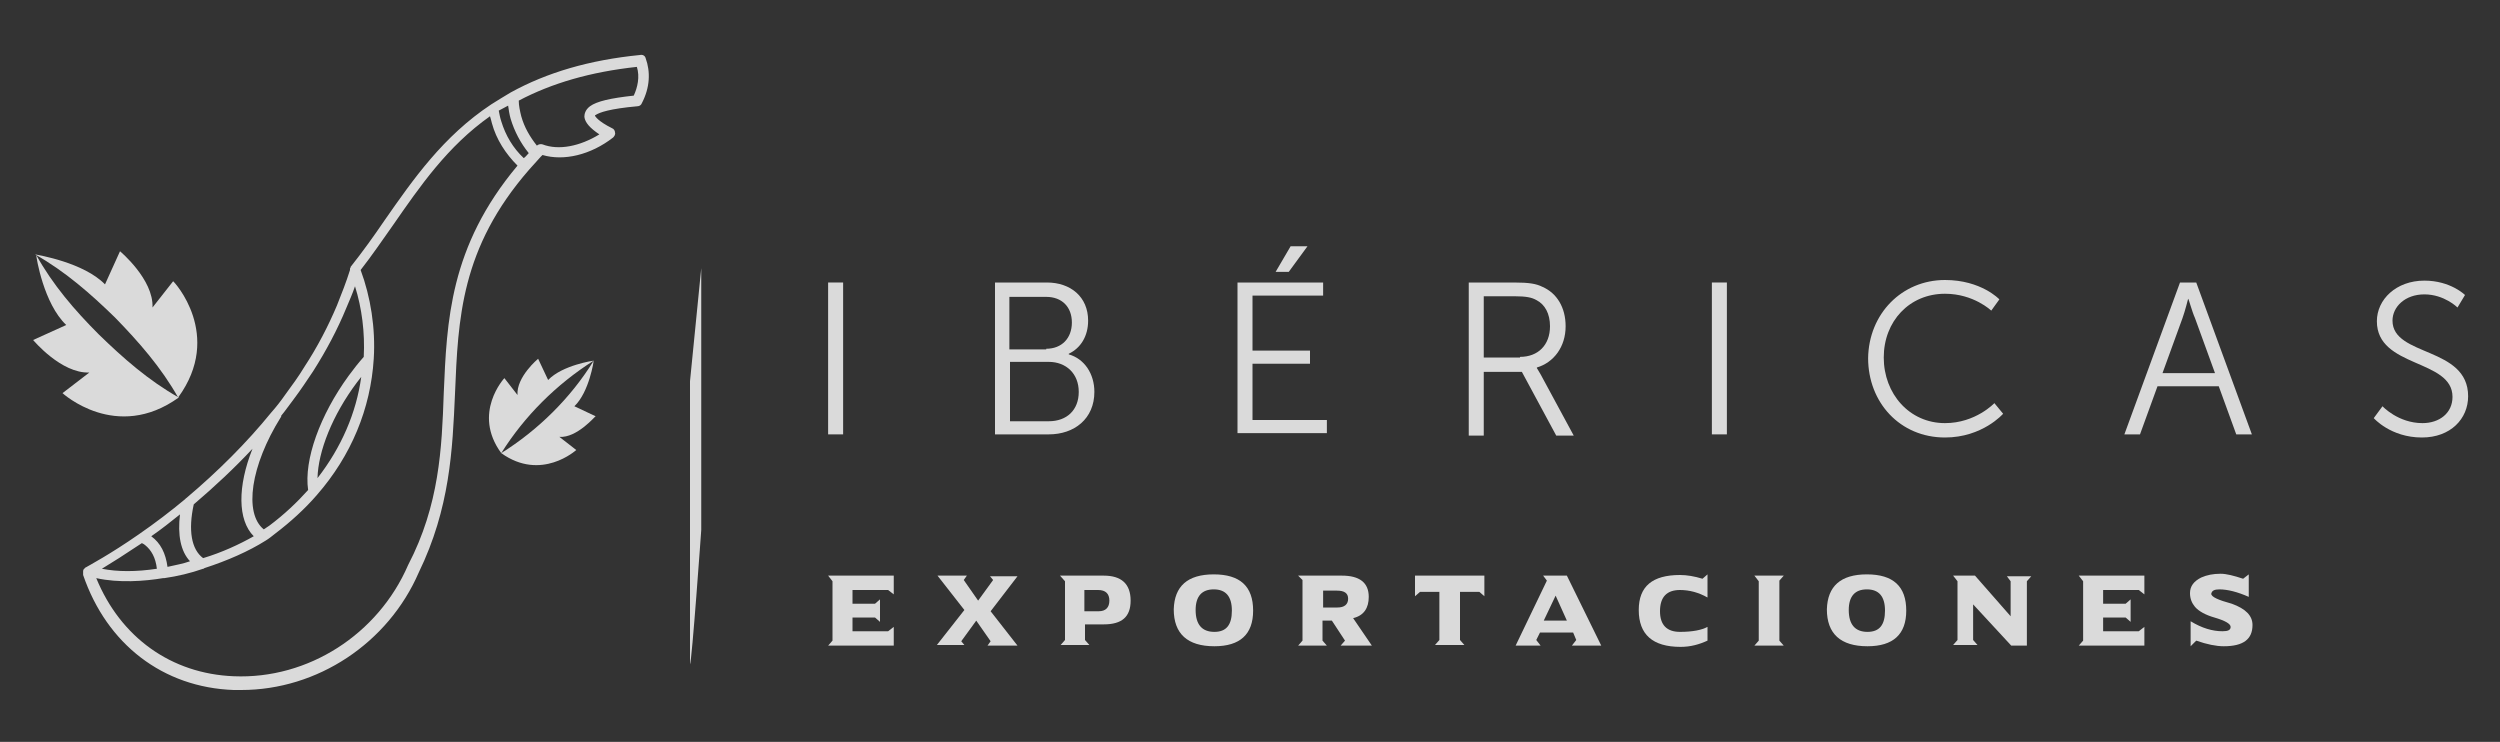 <?xml version="1.0" encoding="utf-8"?>
<!-- Generator: Adobe Illustrator 28.2.0, SVG Export Plug-In . SVG Version: 6.00 Build 0)  -->
<svg version="1.1" id="Capa_1" xmlns="http://www.w3.org/2000/svg" xmlns:xlink="http://www.w3.org/1999/xlink" x="0px" y="0px"
	 viewBox="0 0 400 118.7" style="enable-background:new 0 0 400 118.7;" xml:space="preserve">
<rect x="0" y="0" width="400" height="118.7" fill="#333333" stroke="none"/>
<style type="text/css">
	.st0{opacity:0.82;}
	.st1{fill:#FFFFFF;}
</style>
<g class="st0">
	<g>
		<path class="st1" d="M110.4,106.3V61l1.8-18.1v41.9C112.2,84.8,110.7,105.9,110.4,106.3z"/>
	</g>
	<g>
		<g>
			<path class="st1" d="M132.5,92.1H143v3l-0.9-0.7h-5.7v2.2h3.6l0.8-0.7v3.6l-0.8-0.7h-3.6v2.2h5.7l0.9-0.7v3h-10.5l0.7-0.8v-9.5
				L132.5,92.1z"/>
			<path class="st1" d="M154.3,97.6l-4.3-5.5h4.7l-0.5,0.7l2.3,3.3l2.4-3.3l-0.5-0.6h4.4v0l-4.3,5.6l4.3,5.5H158l0.5-0.7l-2.3-3.3
				l-2.4,3.3l0.5,0.6h-4.4v0L154.3,97.6z"/>
			<path class="st1" d="M169.6,92.1h7c2.8,0,4.3,1.3,4.3,4c0,2.6-1.4,3.8-4.3,3.8h-3v2.5l0.7,0.8h-4.6l0.7-0.8V93L169.6,92.1z
				 M173.5,94.4v3.4h2.3c1.1,0,1.7-0.6,1.7-1.7c0-1.1-0.6-1.7-1.8-1.7H173.5z"/>
			<path class="st1" d="M194.2,91.9c4.2,0,6.3,1.9,6.3,5.8c0,3.8-2.1,5.7-6.2,5.7c-4.3,0-6.5-2-6.5-5.9
				C187.9,93.8,190,91.9,194.2,91.9z M191.3,97.6c0,2.3,1,3.5,3,3.5c1.9,0,2.8-1.1,2.8-3.4c0-2.3-1-3.4-2.9-3.4
				C192.3,94.3,191.3,95.4,191.3,97.6z"/>
			<path class="st1" d="M207.7,92.1h7c2.8,0,4.3,1.1,4.3,3.4c0,1.8-0.8,3-2.5,3.4l3,4.4h-5l0.7-0.8l-2.1-3.2h-1.5v3.2l0.7,0.8h-4.6
				l0.7-0.8v-9.7L207.7,92.1z M211.7,94.4v2.8h2.3c1.1,0,1.7-0.5,1.7-1.4c0-0.9-0.6-1.3-1.8-1.3H211.7z"/>
			<path class="st1" d="M237.5,92.1v3.3l-0.8-0.7h-3.1v7.7l0.7,0.8h-4.7l0.7-0.8v-7.7h-3.1l-0.8,0.7v-3.3H237.5z"/>
			<path class="st1" d="M246.9,92.1h3.8l5.5,11.2h-4.7l0.7-0.9l-0.5-1.2h-5.3l-0.6,1.2l0.7,0.9h-4l5-10.4L246.9,92.1z M247,99.3h3.7
				l-1.8-4L247,99.3z"/>
			<path class="st1" d="M273.2,102.5c-1.3,0.6-2.7,1-4.3,1c-4.5,0-6.7-2-6.7-5.9c0-3.8,2.2-5.6,6.6-5.6c1.1,0,2.3,0.2,3.6,0.6
				l0.8-0.7v3.7c-1.4-0.8-2.9-1.2-4.4-1.2c-2.1,0-3.2,1.1-3.2,3.4c0,2.2,1.1,3.3,3.2,3.3c2,0,3.5-0.3,4.4-0.8V102.5z"/>
			<path class="st1" d="M280.7,92.1h4.7l-0.7,0.8v9.6l0.7,0.8h-4.7l0.7-0.8v-9.5L280.7,92.1z"/>
			<path class="st1" d="M298.7,91.9c4.2,0,6.3,1.9,6.3,5.8c0,3.8-2.1,5.7-6.2,5.7c-4.3,0-6.5-2-6.5-5.9
				C292.4,93.8,294.5,91.9,298.7,91.9z M295.8,97.6c0,2.3,1,3.5,3,3.5c1.9,0,2.8-1.1,2.8-3.4c0-2.3-1-3.4-2.9-3.4
				C296.8,94.3,295.8,95.4,295.8,97.6z"/>
			<path class="st1" d="M312.5,92.1h3.5l5.7,6.5v-5.6l-0.6-0.8h3.9l-0.7,0.8v10.3h-2.5l-6.1-6.6v5.7l0.7,0.8h-3.9l0.7-0.8V93
				L312.5,92.1z"/>
			<path class="st1" d="M332.6,92.1h10.5v3l-0.9-0.7h-5.7v2.2h3.6l0.8-0.7v3.6l-0.8-0.7h-3.6v2.2h5.7l0.9-0.7v3h-10.5l0.7-0.8v-9.5
				L332.6,92.1z"/>
			<path class="st1" d="M359.8,91.9v3.6c-1.8-0.8-3.4-1.2-4.7-1.2c-0.8,0-1.2,0.2-1.3,0.7c0,0.5,1.1,1,3.3,1.6
				c2.2,0.8,3.3,1.9,3.3,3.4c0,2.3-1.5,3.4-4.6,3.4c-1.2,0-2.7-0.3-4.4-0.9l-0.9,0.9v-4c1.8,1.1,3.5,1.6,5.1,1.6
				c0.9,0,1.3-0.2,1.3-0.7c0-0.5-0.9-1-2.6-1.5c-1.4-0.4-2.5-1-3.1-1.7c-0.5-0.6-0.8-1.3-0.8-2.2c0-1.1,0.6-1.9,1.8-2.5
				c0.9-0.4,1.9-0.6,3.1-0.6c0.9,0,2.1,0.3,3.6,0.8L359.8,91.9z"/>
		</g>
	</g>
	<g>
		<g>
			<path class="st1" d="M132.5,45.2h2.4v24.3h-2.4V45.2z"/>
			<path class="st1" d="M159.2,45.2h8.3c3.8,0,6.6,2.3,6.6,6.1c0,2.5-1.2,4.4-3.1,5.3v0.1c2.5,0.7,4.1,3.1,4.1,6
				c0,4.3-3.2,6.8-7.3,6.8h-8.6V45.2z M167.4,55.8c2.5,0,4.1-1.7,4.1-4.2c0-2.5-1.6-4.1-4.1-4.1h-5.9v8.4H167.4z M167.8,67.4
				c2.9,0,4.8-1.8,4.8-4.7c0-2.9-2-4.8-4.8-4.8h-6.2v9.5H167.8z"/>
			<path class="st1" d="M198,45.2h13.7v2.1h-11.3v8.8h9.2v2.1h-9.2v9h11.9v2.1H198V45.2z M206.5,39.4h2.7l-3,4.1h-2.1L206.5,39.4z"
				/>
			<path class="st1" d="M235,45.2h7.2c2.5,0,3.6,0.2,4.6,0.7c2.3,1,3.7,3.3,3.7,6.3c0,3.3-1.9,5.8-4.6,6.6v0.1c0,0,0.2,0.3,0.6,1
				l5.3,9.8H249l-5.5-10.2h-6.1v10.2H235V45.2z M243.2,57.1c2.9,0,4.8-1.9,4.8-4.9c0-2-0.8-3.5-2.2-4.2c-0.7-0.4-1.6-0.6-3.5-0.6
				h-4.9v9.8H243.2z"/>
			<path class="st1" d="M273.9,45.2h2.4v24.3h-2.4V45.2z"/>
			<path class="st1" d="M311.2,44.8c5.8,0,8.7,3.1,8.7,3.1l-1.3,1.8c0,0-2.8-2.7-7.4-2.7c-5.7,0-9.8,4.4-9.8,10.2
				c0,5.8,4.1,10.5,9.8,10.5c4.9,0,7.9-3.2,7.9-3.2l1.4,1.7c0,0-3.3,3.8-9.3,3.8c-7.2,0-12.3-5.6-12.3-12.7
				C299,50.2,304.3,44.8,311.2,44.8z"/>
			<path class="st1" d="M355,61.8h-9.8l-2.8,7.7h-2.5l8.9-24.3h2.6l8.9,24.3h-2.5L355,61.8z M350.1,47.8c0,0-0.5,2-0.9,3.1l-3.2,8.8
				h8.4l-3.2-8.8C350.7,49.8,350.2,47.8,350.1,47.8L350.1,47.8z"/>
			<path class="st1" d="M381.2,65c0,0,2.5,2.7,6.4,2.7c2.7,0,4.8-1.6,4.8-4.2c0-6.1-12.1-4.6-12.1-12.1c0-3.5,3.1-6.5,7.6-6.5
				c4.2,0,6.5,2.3,6.5,2.3l-1.2,2c0,0-2.1-2.1-5.3-2.1c-3.1,0-5.1,2-5.1,4.2c0,5.8,12.1,4.1,12.1,12.1c0,3.6-2.8,6.6-7.4,6.6
				c-5,0-7.7-3.1-7.7-3.1L381.2,65z"/>
		</g>
	</g>
	<g>
		<g>
			<g>
				<path class="st1" d="M80.2,72.5c-4.7-6.4,0.5-12,0.5-12l2.1,2.7c-0.2-2.9,3.3-5.8,3.3-5.8l1.6,3.4c2.3-2.4,7.3-3.1,7.3-3.1
					C89,61.5,83.9,66.6,80.2,72.5z"/>
				<path class="st1" d="M89.5,69.9l2.7,2.1c0,0-5.6,5.1-12,0.5c5.9-3.7,11.1-8.8,14.8-14.8c0,0-0.7,5-3.1,7.3l3.4,1.6
					C95.2,66.6,92.3,70.1,89.5,69.9z"/>
			</g>
			<g>
				<path class="st1" d="M15.8,53.5c3.9,3.8,8,7.4,12.8,10.1c-10,7.2-18.6-0.7-18.6-0.7l4.3-3.3c-4.5,0.2-9-5.2-9-5.2l5.3-2.4
					c-3.6-3.4-4.8-10.8-4.8-11.2C8.4,45.5,11.9,49.6,15.8,53.5z"/>
				<path class="st1" d="M28.5,63.6c-2.7-4.8-6.3-8.9-10.1-12.8c-3.9-3.8-8-7.4-12.8-10.1c0.5,0.1,7.8,1.3,11.2,4.8l2.4-5.3
					c0,0,5.4,4.5,5.2,9l3.3-4.2C27.8,45,35.8,53.6,28.5,63.6z"/>
			</g>
		</g>
		<path class="st1" d="M103.3,9.3c-0.1-0.4-0.5-0.6-0.9-0.5c-8.1,0.8-14.9,2.8-20.7,6c0,0,0,0,0,0c0,0,0,0,0,0c-1,0.6-2,1.2-3.1,1.9
			c0,0,0,0,0,0c-7.7,5.1-12.5,12-17.1,18.6c-1.7,2.5-3.5,5-5.4,7.4c0,0,0,0,0,0c0,0,0,0,0,0.1c0,0,0,0,0,0c0,0-0.1,0.1-0.1,0.2
			c0,0,0,0,0,0.1c0,0,0,0.1,0,0.1c-0.6,1.9-1.3,3.7-2.1,5.7c-1.4,3.3-3.1,6.6-5.2,9.8c-0.9,1.5-2,3-3.1,4.5c-0.7,1-1.4,1.9-2.2,2.8
			c-3.9,4.8-8.5,9.4-13.6,13.7c0,0-0.1,0-0.1,0.1c-2.4,2-4.9,3.9-7.5,5.7c-4.6,3.2-8,5-8.5,5.3c0,0,0,0,0,0c0,0-0.1,0-0.1,0.1
			c-0.2,0.1-0.3,0.3-0.3,0.5c0,0,0,0,0,0.1c0,0.1,0,0.1,0,0.2c0,0,0,0.1,0,0.1c0,0,0,0.1,0,0.1c0,0,0,0,0,0.1
			c3.8,11.1,12.8,18,24.1,18.4c0.4,0,0.8,0,1.2,0c12.2,0,23.5-7.5,28.4-18.8C72,81.3,72.4,72,72.8,63c0.5-12,0.9-23.3,11.9-35.9
			c0,0,0,0,0,0c0.6-0.7,1.2-1.3,1.8-2c0.1-0.1,0.2-0.2,0.3-0.3c3.4,1,7.7,0,11.3-2.8c0.2-0.2,0.4-0.5,0.3-0.8c0-0.3-0.2-0.6-0.5-0.7
			c-2.2-1.1-2.7-1.9-2.7-2c0,0,0-0.1,0.1-0.1c0.6-0.4,2.2-1,6.7-1.4c0.3,0,0.6-0.2,0.7-0.5C104,14,104.1,11.5,103.3,9.3z M81.3,16.9
			c0.1,0.7,0.2,1.4,0.4,2.1c0.6,2,1.6,3.9,2.9,5.5c-0.3,0.3-0.5,0.6-0.8,0.8c-1.7-1.6-2.9-3.6-3.6-5.9c-0.2-0.6-0.3-1.2-0.4-1.7
			C80.4,17.4,80.9,17.1,81.3,16.9z M46.9,64c1.2-1.6,2.2-3.1,3.2-4.6c2.1-3.3,3.9-6.7,5.3-10.1c0.5-1.2,1-2.3,1.4-3.5
			c1.1,3.5,1.6,7.4,1.4,11.3c-0.8,0.9-1.6,1.9-2.4,3c-4.6,6.3-7.2,13.5-6.5,18.3c-1.8,2-3.8,3.9-6.2,5.7c-0.3,0.2-0.6,0.4-0.9,0.6
			c-3.2-2.6-2.1-10.2,2.7-17.9c0.1-0.1,0.1-0.2,0.1-0.3C45.6,65.8,46.2,64.9,46.9,64z M50.8,76.5c0.1-4.3,2.4-10.1,6.3-15.3
			c0.2-0.3,0.5-0.6,0.7-0.9C57,66.1,54.6,71.6,50.8,76.5z M40.4,71.8c-2.4,6-2.4,11.4,0.2,14c-2.3,1.3-5.1,2.6-8.1,3.5c0,0,0,0,0,0
			c-1.9-1.4-2.4-4.5-1.5-8.6C34.4,77.8,37.5,74.9,40.4,71.8z M22.7,86.9c0.2,0.1,0.4,0.2,0.5,0.3c1,0.8,1.7,2,1.9,3.8
			c-3.3,0.5-6.3,0.5-8.8,0C17.8,90.1,20,88.7,22.7,86.9z M26.8,90.7c-0.3-2.2-1.1-3.8-2.6-4.9c1.6-1.1,3.1-2.3,4.6-3.5
			c-0.4,3.3,0.1,5.9,1.6,7.5C29.3,90.2,28.1,90.4,26.8,90.7z M71,62.9c-0.3,8.8-0.7,17.9-5.7,27.5c-4.8,11.1-16,18.3-27.9,17.8
			c-10-0.4-18.1-6.2-22-15.7c3.6,0.8,7.7,0.5,10.7,0c0.1,0,0.1,0,0.2,0c0,0,0,0,0,0c2.1-0.3,4.2-0.8,6.2-1.5c0.1,0,0.1,0,0.2-0.1
			c3.7-1.2,7.1-2.7,9.8-4.4c0,0,0,0,0,0c0,0,0,0,0,0c0.5-0.3,1-0.7,1.5-1.1c2.5-1.9,4.8-4,6.7-6.2c5.5-6.3,8.6-13.8,9.1-21.8
			c0.3-4.9-0.5-9.9-2.1-14.2c1.8-2.3,3.5-4.8,5.2-7.2c4.3-6.2,8.7-12.6,15.5-17.4c0.1,0.3,0.2,0.7,0.3,1.1c0.7,2.6,2.2,4.9,4.1,6.8
			C71.9,39.5,71.5,51.4,71,62.9z M101.4,15.3c-3.7,0.4-5.9,0.9-7,1.7c-0.8,0.6-0.9,1.3-0.9,1.7c0.1,0.9,0.9,1.8,2.4,2.8
			c-3.1,1.9-6.5,2.6-9.1,1.6c-0.3-0.1-0.7,0-0.9,0.2c-1.1-1.4-2-2.9-2.5-4.7c-0.2-0.8-0.4-1.7-0.4-2.5c5.3-2.8,11.5-4.6,18.9-5.4
			C102.4,12.3,102,14,101.4,15.3z"/>
	</g>
</g>
</svg>

